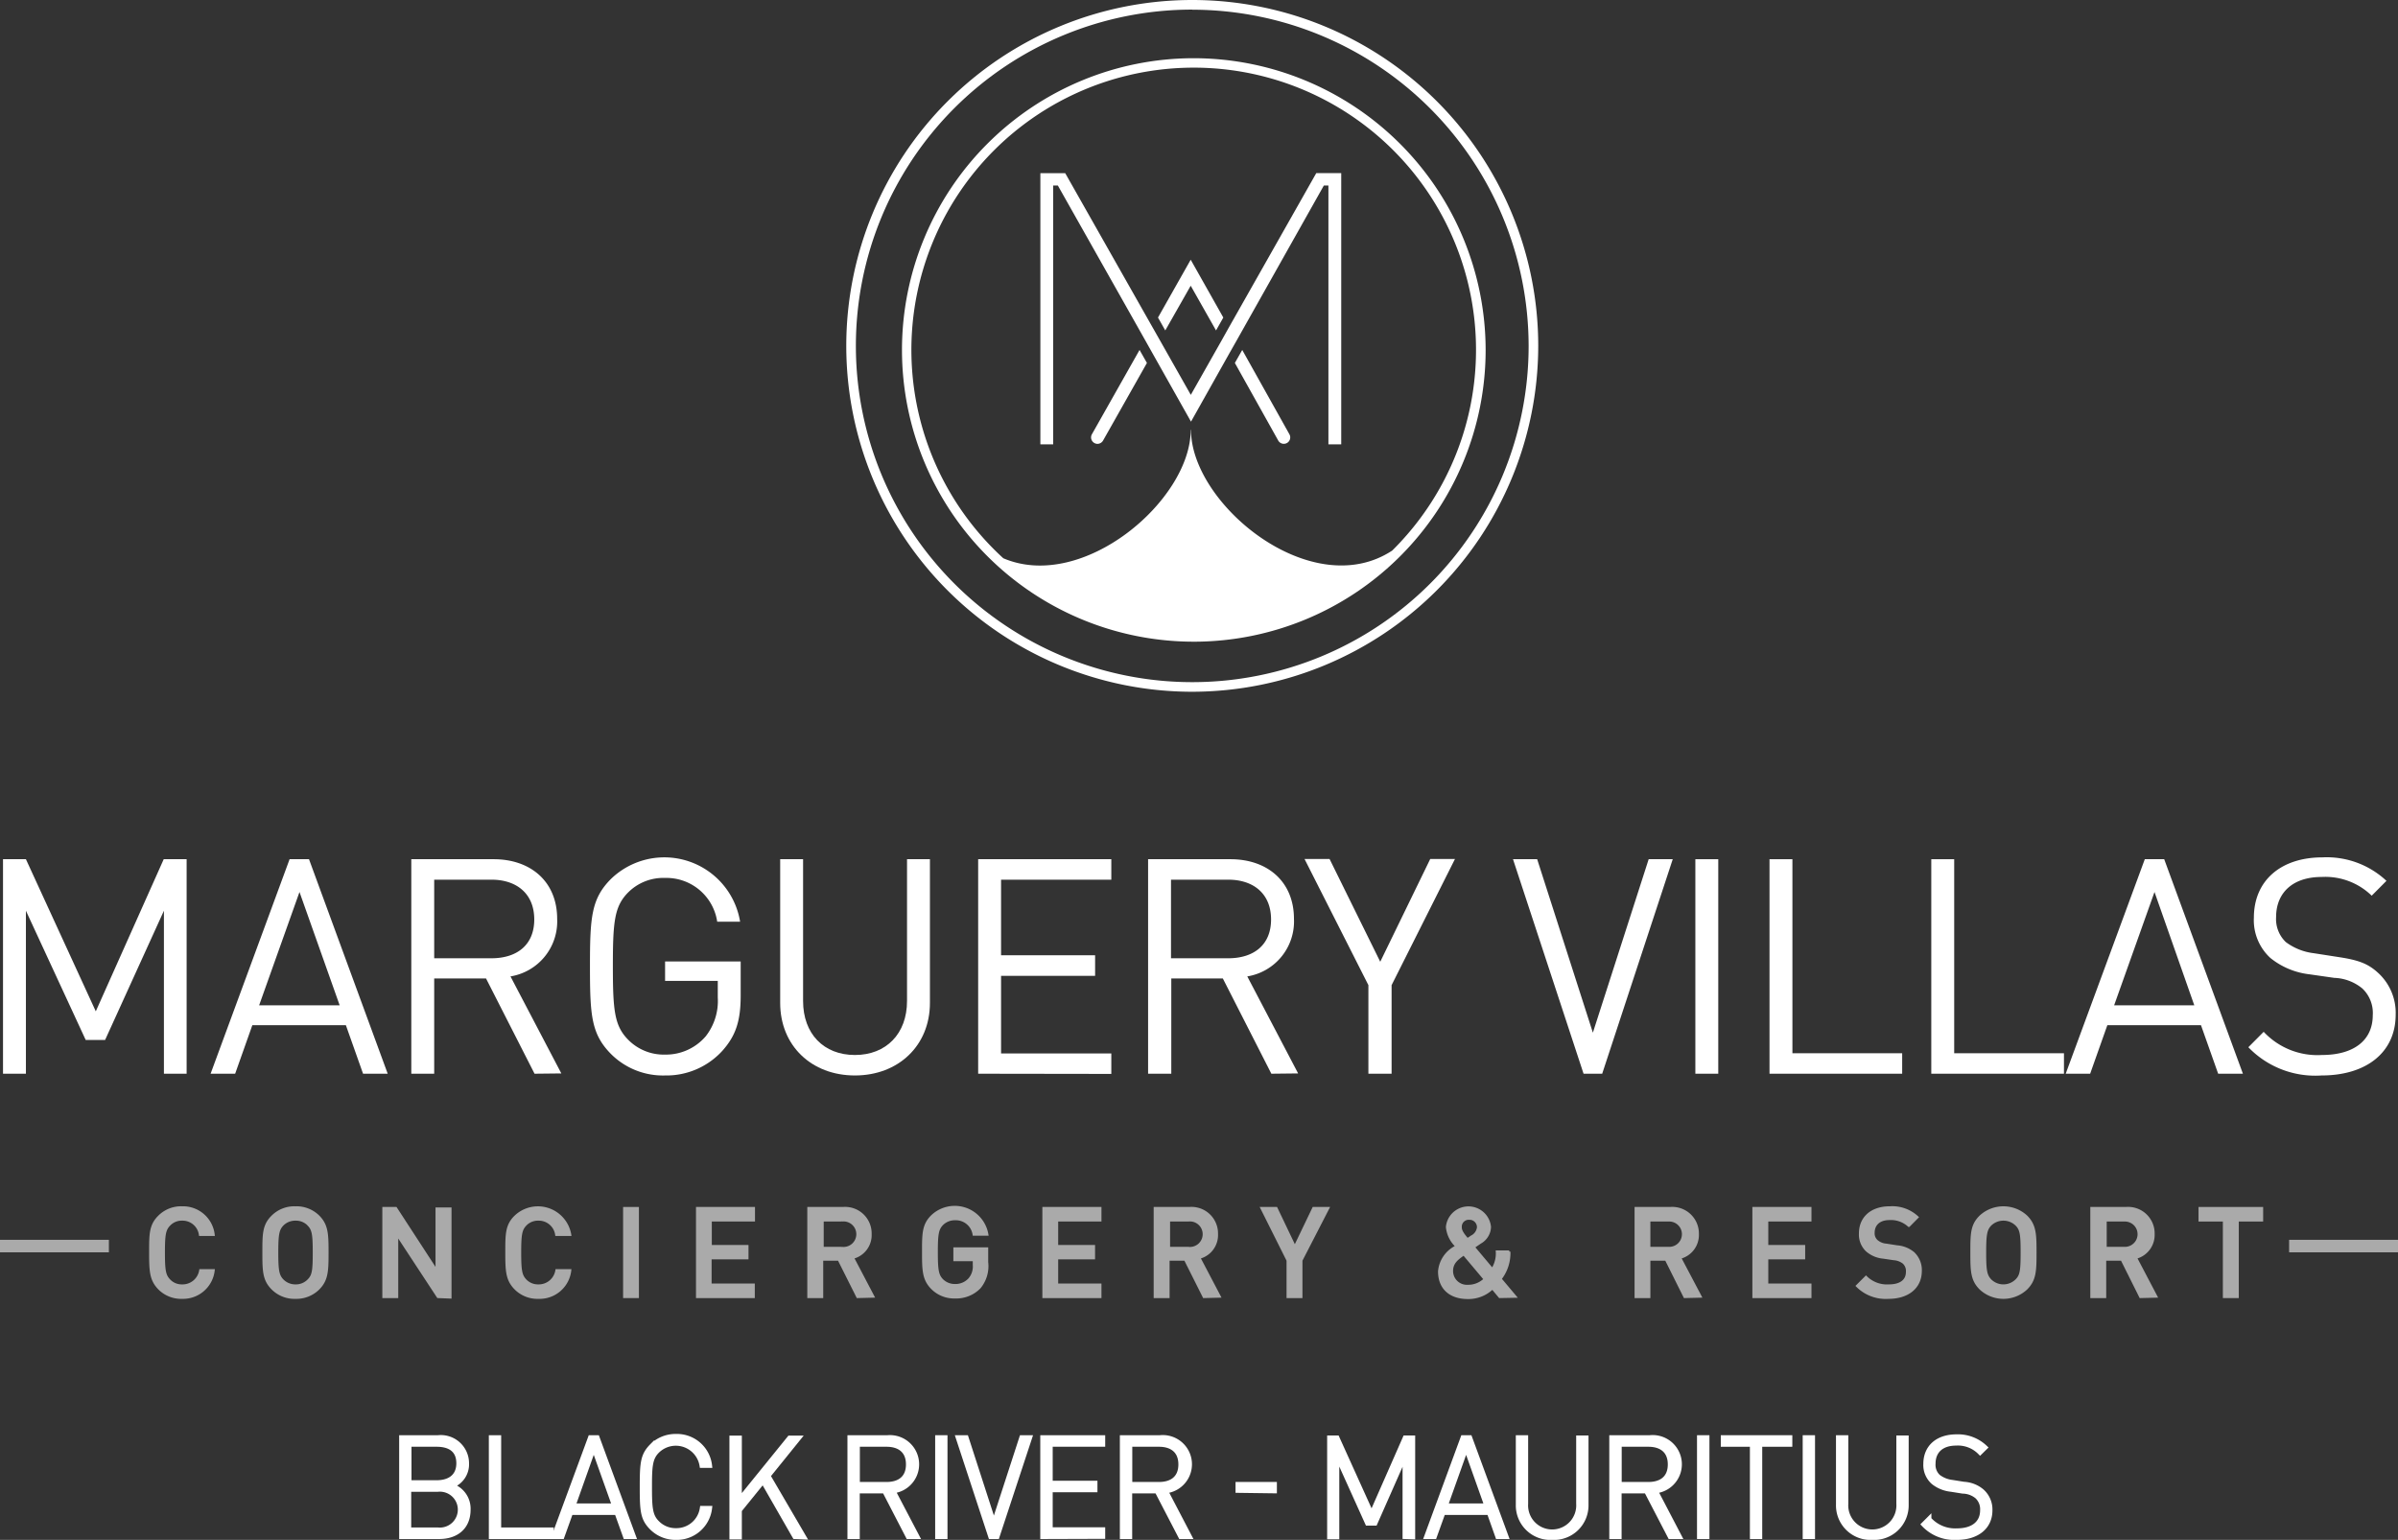 <?xml version="1.0" encoding="UTF-8"?>
<svg xmlns="http://www.w3.org/2000/svg" viewBox="0 0 247.09 158.72">
  <rect x="0" y="0" width="247.09" height="158.72" fill="#333333" stroke="none"/>
  <defs>
    <style>.cls-1,.cls-3{fill:#fff;}.cls-2{fill:none;}.cls-3{stroke:#fff;stroke-width:0.5px;}.cls-3,.cls-4{stroke-miterlimit:10;}.cls-4,.cls-5{fill:#aaa;}.cls-4{stroke:#aaa;stroke-width:0.25px;}</style>
  </defs>
  <g id="Layer_2" data-name="Layer 2">
    <g id="Calque_1" data-name="Calque 1">
      <path class="cls-1" d="M122.85,71.3A35.65,35.65,0,1,1,158.5,35.65,35.69,35.69,0,0,1,122.85,71.3Zm0-70.31a34.66,34.66,0,1,0,34.66,34.66A34.7,34.7,0,0,0,122.85,1Z"></path>
      <polygon class="cls-1" points="122.69 29.45 125.3 34.06 126.05 32.73 122.69 26.77 119.32 32.73 120.07 34.06 122.69 29.45"></polygon>
      <path class="cls-1" d="M112.51,44.76a.66.66,0,0,0,.25.9.65.65,0,0,0,.32.09.68.68,0,0,0,.58-.34l4.52-8-.76-1.34Z"></path>
      <path class="cls-1" d="M131.71,45.41a.66.66,0,1,0,1.15-.65L128,36.07l-.76,1.34Z"></path>
      <path class="cls-1" d="M138.2,45.8h-1.32V19.12h-.47l-9,16-.76,1.34-3.93,7-3.94-7L118,35.07l-9-15.95h-.48V45.8h-1.32V17.85h2.56l9,15.89.76,1.34,3.18,5.62,3.18-5.62.75-1.34,9-15.9h2.57Z"></path>
      <path class="cls-2" d="M152.12,36.07a29.09,29.09,0,1,0-48.71,21.46c8.23,3.51,19.31-6,19.31-13.22,0,7.66,12.45,17.88,20.76,12.43A29,29,0,0,0,152.12,36.07Z"></path>
      <path class="cls-1" d="M123,6a30.07,30.07,0,1,0,30.08,30.08A30.11,30.11,0,0,0,123,6Zm-.31,38.32c0,7.22-11.08,16.73-19.31,13.22a29.09,29.09,0,1,1,40.07-.79C135.17,62.19,122.72,52,122.72,44.31Z"></path>
      <path class="cls-1" d="M16.89,110.67V93.87l-6.06,13.32h-2L2.67,93.87v16.8H.31V88.56H2.67l7.2,15.68,7-15.68h2.36v22.11Z"></path>
      <path class="cls-1" d="M37.41,110.67l-1.77-5H26l-1.77,5H21.7l8.14-22.11h2l8.11,22.11ZM30.86,91.94,26.7,103.62H35Z"></path>
      <path class="cls-1" d="M55.08,110.67l-5-9.82H44.74v9.82H42.38V88.56h8.48c3.85,0,6.55,2.33,6.55,6.15a5.74,5.74,0,0,1-4.81,5.93l5.24,10Zm-4.44-20h-5.9v8.1h5.9c2.58,0,4.41-1.33,4.41-4S53.22,90.67,50.64,90.67Z"></path>
      <path class="cls-1" d="M74.43,108.31a7.79,7.79,0,0,1-5.9,2.54A7.57,7.57,0,0,1,63,108.68c-2.08-2.08-2.21-4-2.21-9.07s.13-7,2.21-9.06A7.91,7.91,0,0,1,76.26,95H73.9a5.29,5.29,0,0,0-5.37-4.51A5.12,5.12,0,0,0,64.71,92c-1.4,1.42-1.56,3-1.56,7.57s.16,6.15,1.56,7.58a5.15,5.15,0,0,0,3.82,1.55,5.4,5.4,0,0,0,4.19-1.89,5.91,5.91,0,0,0,1.24-4v-1.71H68.53v-2h7.79v3.5C76.32,105.17,75.85,106.72,74.43,108.31Z"></path>
      <path class="cls-1" d="M88.09,110.85c-4.47,0-7.7-3.07-7.7-7.48V88.56h2.36v14.62c0,3.36,2.11,5.56,5.34,5.56s5.37-2.2,5.37-5.56V88.56h2.36v14.81C95.82,107.78,92.56,110.85,88.09,110.85Z"></path>
      <path class="cls-1" d="M100.79,110.67V88.56h13.72v2.11H103.15v7.79h9.69v2.12h-9.69v8h11.36v2.11Z"></path>
      <path class="cls-1" d="M131,110.67l-5-9.82h-5.31v9.82H118.3V88.56h8.48c3.85,0,6.55,2.33,6.55,6.15a5.74,5.74,0,0,1-4.81,5.93l5.24,10Zm-4.44-20h-5.9v8.1h5.9c2.58,0,4.41-1.33,4.41-4S129.14,90.67,126.56,90.67Z"></path>
      <path class="cls-1" d="M143.39,101.54v9.13H141v-9.13l-6.58-13H137l5.22,10.59,5.15-10.59h2.55Z"></path>
      <path class="cls-1" d="M165.09,110.67h-1.92L155.9,88.56h2.49l5.74,17.88,5.75-17.88h2.48Z"></path>
      <path class="cls-1" d="M174.69,110.67V88.56h2.36v22.11Z"></path>
      <path class="cls-1" d="M182.33,110.67V88.56h2.36v20H196v2.11Z"></path>
      <path class="cls-1" d="M199,110.67V88.56h2.36v20h11.31v2.11Z"></path>
      <path class="cls-1" d="M228.56,110.67l-1.77-5h-9.65l-1.77,5h-2.52L221,88.56h2l8.11,22.11ZM222,91.94l-4.16,11.68h8.26Z"></path>
      <path class="cls-1" d="M239.21,110.85a9.56,9.56,0,0,1-7.54-2.91l1.58-1.59a7.58,7.58,0,0,0,6,2.39c3.26,0,5.24-1.49,5.24-4.1a3.47,3.47,0,0,0-1.08-2.76,4.81,4.81,0,0,0-2.89-1.09l-2.58-.37a7.81,7.81,0,0,1-4-1.68,5.28,5.28,0,0,1-1.7-4.16c0-3.75,2.7-6.21,7.08-6.21a9,9,0,0,1,6.58,2.42l-1.52,1.53a6.86,6.86,0,0,0-5.16-1.93c-3,0-4.69,1.65-4.69,4.13a3.28,3.28,0,0,0,1,2.58,6,6,0,0,0,2.89,1.15l2.57.4c2.05.31,3,.68,4,1.58a5.58,5.58,0,0,1,1.86,4.35C246.85,108.46,243.84,110.85,239.21,110.85Z"></path>
      <path class="cls-3" d="M45.25,158.38H41.38v-10.2h3.75a2.66,2.66,0,0,1,2.95,2.66,2.33,2.33,0,0,1-1.59,2.3,2.47,2.47,0,0,1,1.75,2.46C48.24,157.42,47,158.38,45.25,158.38ZM45,148.87H42.15v3.95H45c1.24,0,2.27-.57,2.27-2S46.28,148.87,45,148.87Zm.12,4.64h-3v4.18h3a2.1,2.1,0,1,0,0-4.18Z"></path>
      <path class="cls-3" d="M50.62,158.38v-10.2h.77v9.51h5.42v.69Z"></path>
      <path class="cls-3" d="M64.45,158.38l-.89-2.48H58.8l-.89,2.48h-.83l3.76-10.2h.69l3.75,10.2Zm-5.4-3.17h4.27l-2.14-6Z"></path>
      <path class="cls-3" d="M69.65,158.47a3.45,3.45,0,0,1-2.48-1c-.94-.94-1-1.73-1-4.21s.07-3.27,1-4.21a3.45,3.45,0,0,1,2.48-1,3.39,3.39,0,0,1,3.47,3h-.79a2.73,2.73,0,0,0-4.61-1.5c-.73.73-.79,1.56-.79,3.71s.06,3,.79,3.71a2.65,2.65,0,0,0,1.93.79,2.69,2.69,0,0,0,2.71-2.29h.76A3.41,3.41,0,0,1,69.65,158.47Z"></path>
      <path class="cls-3" d="M81.9,158.38l-3.28-5.72-2.43,3v2.76h-.78v-10.2h.78v6.38l5.17-6.38h.93l-3.15,3.9,3.68,6.3Z"></path>
      <path class="cls-3" d="M93.58,158.38l-2.43-4.7H88.34v4.7h-.77v-10.2h3.88a2.76,2.76,0,0,1,.57,5.49l2.47,4.71Zm-2.23-9.51h-3V153h3c1.32,0,2.25-.64,2.25-2.06S92.67,148.87,91.35,148.87Z"></path>
      <path class="cls-3" d="M96.61,158.38v-10.2h.77v10.2Z"></path>
      <path class="cls-3" d="M102.74,158.38h-.66l-3.35-10.2h.82l2.86,8.84,2.87-8.84h.82Z"></path>
      <path class="cls-3" d="M107.44,158.38v-10.2h6.19v.69h-5.41v4h4.61v.69h-4.61v4.11h5.41v.69Z"></path>
      <path class="cls-3" d="M121.66,158.38l-2.44-4.7h-2.81v4.7h-.77v-10.2h3.88a2.76,2.76,0,0,1,.58,5.49l2.46,4.71Zm-2.24-9.51h-3V153h3c1.32,0,2.25-.64,2.25-2.06S120.74,148.87,119.42,148.87Z"></path>
      <path class="cls-3" d="M127.56,153.62V153h3.76v.67Z"></path>
      <path class="cls-3" d="M144.77,158.38V150l-3.09,7h-.77l-3.16-7v8.41H137v-10.2h.77l3.56,7.87,3.46-7.87h.78v10.2Z"></path>
      <path class="cls-3" d="M154.33,158.38l-.88-2.48h-4.76l-.89,2.48H147l3.75-10.2h.69l3.75,10.2Zm-5.4-3.17h4.27l-2.13-6Z"></path>
      <path class="cls-3" d="M159.94,158.47a3.31,3.31,0,0,1-3.5-3.4v-6.89h.77V155a2.73,2.73,0,1,0,5.45,0v-6.79h.77v6.89A3.31,3.31,0,0,1,159.94,158.47Z"></path>
      <path class="cls-3" d="M172.09,158.38l-2.44-4.7h-2.81v4.7h-.77v-10.2H170a2.76,2.76,0,0,1,.58,5.49l2.46,4.71Zm-2.24-9.51h-3V153h3c1.32,0,2.25-.64,2.25-2.06S171.17,148.87,169.85,148.87Z"></path>
      <path class="cls-3" d="M175.11,158.38v-10.2h.78v10.2Z"></path>
      <path class="cls-3" d="M181.33,148.87v9.51h-.77v-9.51h-3v-.69h6.87v.69Z"></path>
      <path class="cls-3" d="M186,158.38v-10.2h.77v10.2Z"></path>
      <path class="cls-3" d="M192.93,158.47a3.31,3.31,0,0,1-3.5-3.4v-6.89h.77V155a2.73,2.73,0,1,0,5.45,0v-6.79h.77v6.89A3.31,3.31,0,0,1,192.93,158.47Z"></path>
      <path class="cls-3" d="M201.61,158.47a4.33,4.33,0,0,1-3.39-1.35l.54-.54a3.61,3.61,0,0,0,2.9,1.2c1.61,0,2.62-.77,2.62-2.11a1.8,1.8,0,0,0-.56-1.43,2.39,2.39,0,0,0-1.48-.54l-1.19-.19a3.52,3.52,0,0,1-1.82-.73,2.35,2.35,0,0,1-.8-1.89c0-1.71,1.21-2.8,3.17-2.8a4.05,4.05,0,0,1,2.94,1.11l-.51.5a3.2,3.2,0,0,0-2.47-.95c-1.5,0-2.37.8-2.37,2.11a1.67,1.67,0,0,0,.52,1.35,2.92,2.92,0,0,0,1.46.58l1.19.19a3.14,3.14,0,0,1,1.82.7,2.51,2.51,0,0,1,.87,2C205.05,157.36,203.75,158.47,201.61,158.47Z"></path>
      <path class="cls-4" d="M18.77,133.75a3.19,3.19,0,0,1-2.36-.93c-.88-.9-.92-1.81-.92-3.72s0-2.82.92-3.72a3.19,3.19,0,0,1,2.36-.92A3.16,3.16,0,0,1,22,127.27H20.62a1.82,1.82,0,0,0-1.85-1.58,1.76,1.76,0,0,0-1.34.56c-.47.49-.56,1-.56,2.85s.09,2.36.56,2.85a1.76,1.76,0,0,0,1.34.56,1.86,1.86,0,0,0,1.88-1.57H22A3.16,3.16,0,0,1,18.77,133.75Z"></path>
      <path class="cls-4" d="M32.81,132.82a3.23,3.23,0,0,1-2.37.93,3.19,3.19,0,0,1-2.36-.93c-.9-.9-.92-1.81-.92-3.72s0-2.82.92-3.72a3.19,3.19,0,0,1,2.36-.92,3.22,3.22,0,0,1,2.37.92c.89.9.92,1.81.92,3.72S33.7,131.92,32.81,132.82Zm-1-6.57a1.81,1.81,0,0,0-1.36-.56,1.84,1.84,0,0,0-1.36.56c-.45.49-.54,1-.54,2.85s.09,2.35.54,2.84a1.85,1.85,0,0,0,1.36.57,1.81,1.81,0,0,0,1.36-.57c.47-.48.54-1,.54-2.84S32.27,126.73,31.8,126.25Z"></path>
      <path class="cls-4" d="M45.13,133.67l-4.22-6.43v6.43H39.52v-9.14h1.27L45,131v-6.42H46.4v9.14Z"></path>
      <path class="cls-4" d="M55.48,133.75a3.19,3.19,0,0,1-2.36-.93c-.89-.9-.93-1.81-.93-3.72s0-2.82.93-3.72a3.36,3.36,0,0,1,5.62,1.89H57.33a1.83,1.83,0,0,0-1.85-1.58,1.78,1.78,0,0,0-1.35.56c-.46.49-.55,1-.55,2.85s.09,2.36.55,2.85a1.78,1.78,0,0,0,1.35.56,1.86,1.86,0,0,0,1.87-1.57h1.39A3.16,3.16,0,0,1,55.48,133.75Z"></path>
      <path class="cls-4" d="M64.33,133.67v-9.14h1.38v9.14Z"></path>
      <path class="cls-4" d="M71.84,133.67v-9.14h5.83v1.25H73.22v2.67H77v1.23h-3.8v2.74h4.45v1.25Z"></path>
      <path class="cls-4" d="M88.36,133.67l-1.93-3.85H84.7v3.85H83.31v-9.14h3.55a2.61,2.61,0,0,1,2.83,2.67,2.4,2.4,0,0,1-1.82,2.43l2.1,4Zm-1.61-7.89h-2v2.86h2a1.44,1.44,0,1,0,0-2.86Z"></path>
      <path class="cls-4" d="M100.93,132.71a3.35,3.35,0,0,1-2.52,1,3.19,3.19,0,0,1-2.36-.93c-.89-.9-.92-1.81-.92-3.72s0-2.82.92-3.72a3.39,3.39,0,0,1,5.67,1.9h-1.38a1.87,1.87,0,0,0-1.93-1.59,1.84,1.84,0,0,0-1.36.56c-.45.49-.54,1-.54,2.85s.09,2.36.54,2.85a1.84,1.84,0,0,0,1.36.56,1.94,1.94,0,0,0,1.5-.65,2,2,0,0,0,.45-1.44v-.51h-2v-1.18h3.34v1.4A3.45,3.45,0,0,1,100.93,132.71Z"></path>
      <path class="cls-4" d="M107.53,133.67v-9.14h5.84v1.25h-4.46v2.67h3.8v1.23h-3.8v2.74h4.46v1.25Z"></path>
      <path class="cls-4" d="M124.05,133.67l-1.93-3.85h-1.73v3.85H119v-9.14h3.55a2.61,2.61,0,0,1,2.83,2.67,2.4,2.4,0,0,1-1.82,2.43l2.1,4Zm-1.61-7.89h-2v2.86h2a1.44,1.44,0,1,0,0-2.86Z"></path>
      <path class="cls-4" d="M134.08,129.91v3.76h-1.39v-3.76L130,124.53h1.51l1.91,4,1.92-4h1.51Z"></path>
      <path class="cls-4" d="M154.53,133.67l-.75-.9a3.55,3.55,0,0,1-2.53,1c-1.9,0-2.95-1.07-2.95-2.72a3.13,3.13,0,0,1,1.81-2.58,3.1,3.1,0,0,1-1-2,2.21,2.21,0,0,1,4.4,0,1.92,1.92,0,0,1-1,1.61l-.67.46,1.93,2.3a3,3,0,0,0,.48-1.83h1.26a4.34,4.34,0,0,1-.91,2.81l1.53,1.82Zm-3.7-4.4c-.67.46-1.23.88-1.23,1.73a1.55,1.55,0,0,0,1.65,1.55,2.43,2.43,0,0,0,1.75-.7Zm.56-3.67a.84.84,0,0,0-.89.9c0,.37.24.71.7,1.25l.44-.29a1.22,1.22,0,0,0,.67-.95A.89.89,0,0,0,151.39,125.6Z"></path>
      <path class="cls-4" d="M173.59,133.67l-1.92-3.85h-1.74v3.85h-1.38v-9.14h3.54a2.62,2.62,0,0,1,2.84,2.67,2.41,2.41,0,0,1-1.83,2.43l2.11,4Zm-1.6-7.89h-2.06v2.86H172a1.43,1.43,0,1,0,0-2.86Z"></path>
      <path class="cls-4" d="M180.69,133.67v-9.14h5.84v1.25h-4.45v2.67h3.8v1.23h-3.8v2.74h4.45v1.25Z"></path>
      <path class="cls-4" d="M194.6,133.75a4.15,4.15,0,0,1-3.24-1.21l.91-.91a3.07,3.07,0,0,0,2.35.88c1.21,0,1.89-.51,1.89-1.41a1.16,1.16,0,0,0-.36-.95,1.81,1.81,0,0,0-1-.38l-1.08-.16a3,3,0,0,1-1.72-.73,2.27,2.27,0,0,1-.68-1.76c0-1.59,1.16-2.66,3.05-2.66a3.79,3.79,0,0,1,2.84,1l-.87.88a2.73,2.73,0,0,0-2-.71c-1.07,0-1.65.59-1.65,1.43a1.05,1.05,0,0,0,.33.84,1.69,1.69,0,0,0,1,.41l1.09.17a3,3,0,0,1,1.7.68,2.42,2.42,0,0,1,.74,1.87C197.88,132.75,196.52,133.75,194.6,133.75Z"></path>
      <path class="cls-4" d="M208.79,132.82a3.46,3.46,0,0,1-4.72,0c-.9-.9-.92-1.81-.92-3.72s0-2.82.92-3.72a3.49,3.49,0,0,1,4.72,0c.9.9.93,1.81.93,3.72S209.69,131.92,208.79,132.82Zm-1-6.57a1.93,1.93,0,0,0-2.72,0c-.45.49-.54,1-.54,2.85s.09,2.35.54,2.84a1.91,1.91,0,0,0,2.72,0c.47-.48.54-1,.54-2.84S208.26,126.73,207.79,126.25Z"></path>
      <path class="cls-4" d="M220.55,133.67l-1.92-3.85H216.9v3.85h-1.39v-9.14h3.54a2.61,2.61,0,0,1,2.84,2.67,2.42,2.42,0,0,1-1.82,2.43l2.1,4Zm-1.6-7.89h-2v2.86h2a1.43,1.43,0,1,0,0-2.86Z"></path>
      <path class="cls-4" d="M230.56,125.78v7.89h-1.39v-7.89h-2.51v-1.25h6.41v1.25Z"></path>
      <rect class="cls-5" y="127.79" width="11.22" height="1.29"></rect>
      <rect class="cls-5" x="235.87" y="127.79" width="11.22" height="1.29"></rect>
    </g>
  </g>
</svg>
